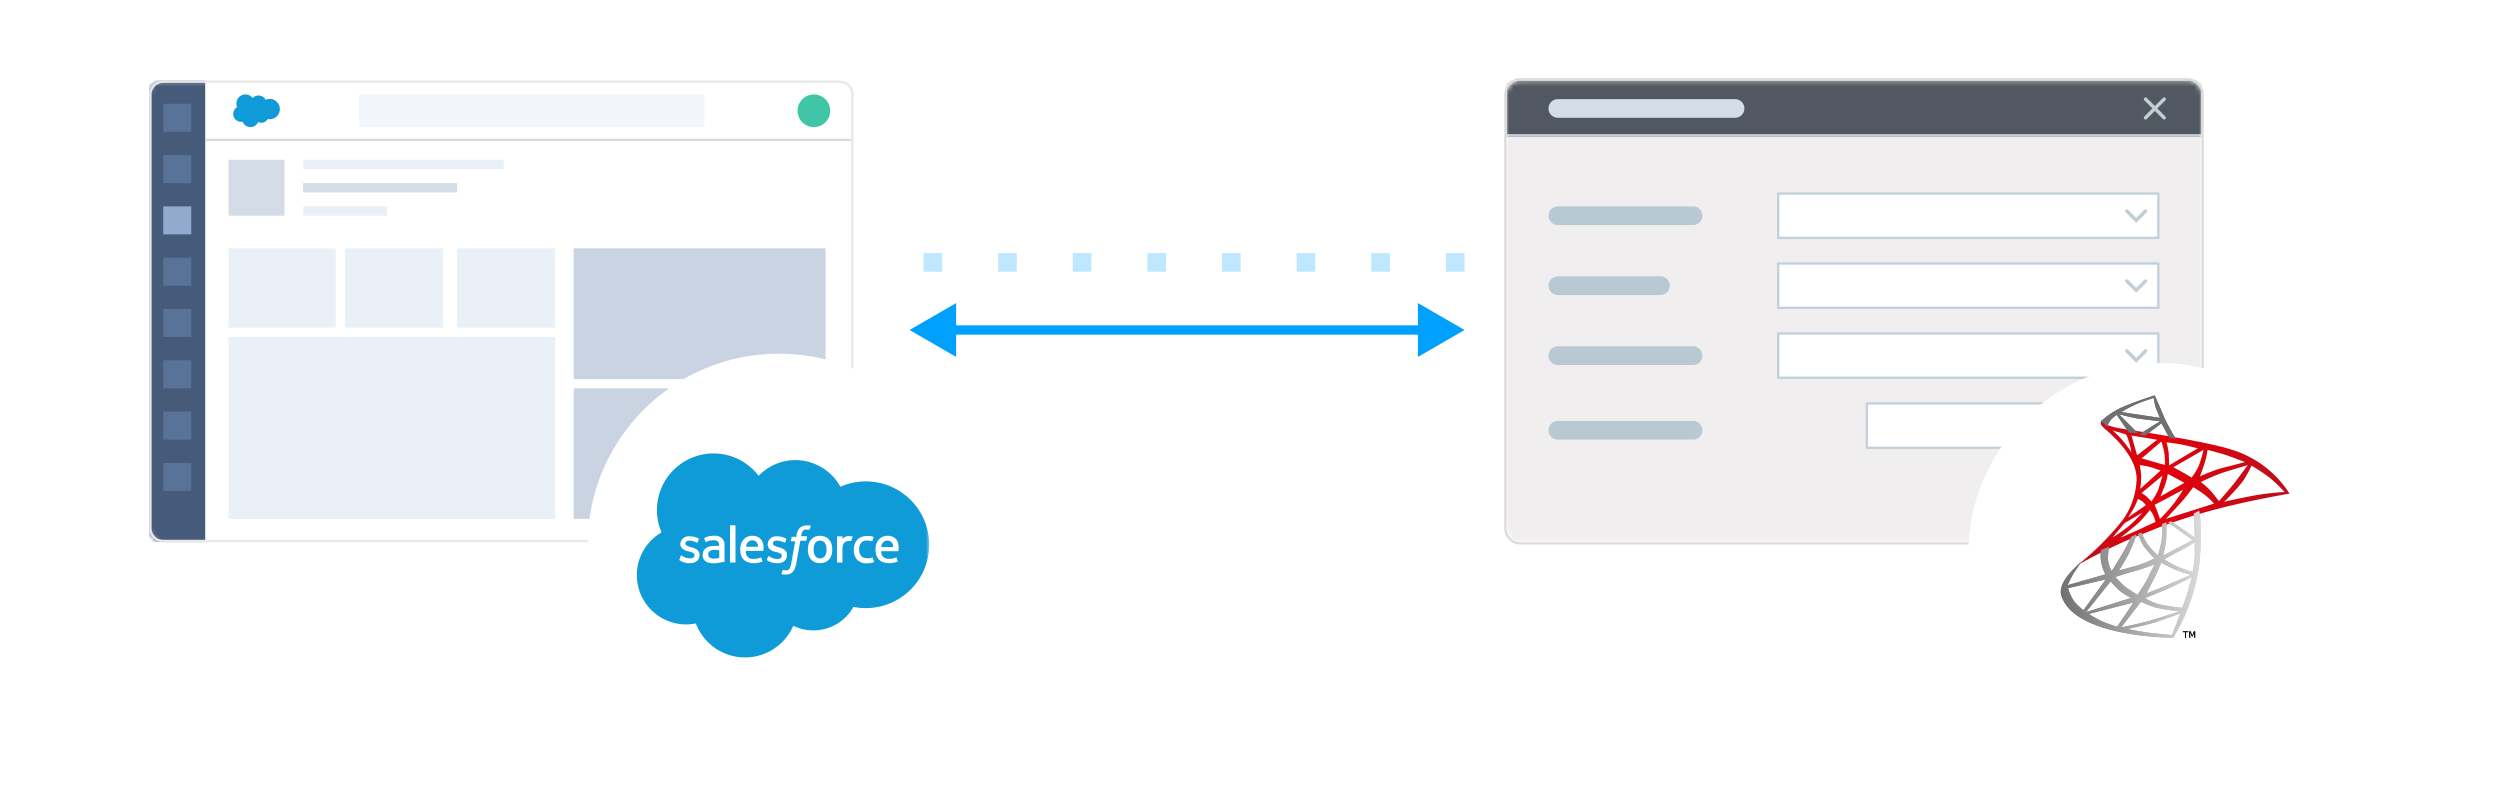 <svg xmlns="http://www.w3.org/2000/svg" width="536" height="172" fill="none" viewBox="0 0 536 172">
  <mask id="a" width="151" height="100" x="32" y="17" maskUnits="userSpaceOnUse" style="mask-type:luminance">
    <path fill="#fff" d="M180 17.25H35a3 3 0 0 0-3 3v93a3 3 0 0 0 3 3h145a3 3 0 0 0 3-3v-93a3 3 0 0 0-3-3Z"/>
  </mask>
  <g mask="url(#a)">
    <path fill="#fff" d="M180 17.25H35a3 3 0 0 0-3 3v93a3 3 0 0 0 3 3h145a3 3 0 0 0 3-3v-93a3 3 0 0 0-3-3Z"/>
    <path fill="#0F9BD7" d="M54.161 21.024a1.755 1.755 0 0 1 1.266-.546 1.766 1.766 0 0 1 1.538.916c.273-.123.569-.186.868-.185a2.162 2.162 0 0 1 2.073 1.543 2.18 2.18 0 0 1-1.244 2.641 2.166 2.166 0 0 1-1.252.122 1.57 1.57 0 0 1-2.06.65 1.802 1.802 0 0 1-1.693 1.084 1.802 1.802 0 0 1-1.639-1.165 1.68 1.68 0 0 1-1.87-.966 1.694 1.694 0 0 1 .697-2.159 1.946 1.946 0 0 1 .8-2.443 1.929 1.929 0 0 1 2.516.497"/>
    <path fill="#E9F0F8" d="M49 72.25h70v39H49v-39Z"/>
    <path fill="#CAD3E1" d="M123 83.25h54v28h-54v-28Zm0-30h54v28h-54v-28Z"/>
    <path fill="#E9F0F8" d="M49 53.25h23v17H49v-17Z"/>
    <path fill="#D3DCE7" d="M49 34.25h12v12H49v-12Z"/>
    <path fill="#E9F0F8" d="M65 46.25h18v-2H65v2Z"/>
    <path fill="#D3DCE7" d="M65 41.25h33v-2H65v2Z"/>
    <path fill="#E9F0F8" d="M65 36.25h43v-2H65v2Z"/>
    <path fill="#F2F5FA" d="M77 27.25h74v-7H77v7Z"/>
    <path fill="#40C6A7" d="M178 23.75a3.5 3.5 0 1 0-7 0 3.5 3.5 0 0 0 7 0Z"/>
    <path fill="#E9F0F8" d="M74 53.25h21v17H74v-17Zm24 0h21v17H98v-17Z"/>
    <path fill="#465B7A" d="M32 17.25h12v99H32v-99Z"/>
    <path stroke="#D9DADC" stroke-width=".5" d="M44 30h139"/>
    <path fill="#587298" d="M35 22.25h6v6h-6v-6Zm0 11h6v6h-6v-6Z"/>
    <path fill="#91AACE" d="M35 44.25h6v6h-6v-6Z"/>
    <path fill="#587298" d="M35 55.25h6v6h-6v-6Zm0 11h6v6h-6v-6Zm0 11h6v6h-6v-6Zm0 11h6v6h-6v-6Zm0 11h6v6h-6v-6Z"/>
  </g>
  <path stroke="#E8E8E8" stroke-width=".5" d="M180 17.5H35a2.75 2.75 0 0 0-2.75 2.75v93A2.75 2.75 0 0 0 35 116h145a2.75 2.75 0 0 0 2.75-2.75v-93A2.75 2.75 0 0 0 180 17.5Z"/>
  <mask id="b" width="149" height="100" x="323" y="17" maskUnits="userSpaceOnUse" style="mask-type:luminance">
    <path fill="#fff" d="M469 17.25H326a3 3 0 0 0-3 3v93a3 3 0 0 0 3 3h143a3 3 0 0 0 3-3v-93a3 3 0 0 0-3-3Z"/>
  </mask>
  <g mask="url(#b)">
    <path fill="#F1EEF0" d="M469 17.25H326a3 3 0 0 0-3 3v93a3 3 0 0 0 3 3h143a3 3 0 0 0 3-3v-93a3 3 0 0 0-3-3Z"/>
    <path fill="#525861" d="M323 17.25h149v12H323v-12Z"/>
    <path fill="#fff" stroke="#C2D0D9" stroke-width=".5" d="M381.25 41.5h81.5V51h-81.5v-9.5Zm0 15h81.5V66h-81.5v-9.5Zm0 15h81.5V81h-81.5v-9.5Zm19 15h62.5V96h-62.5v-9.5Z"/>
    <path fill="#D3DCE7" d="M372 25.25h-38a2 2 0 1 1 0-4h38a2 2 0 1 1 0 4Z"/>
    <path fill="#B9C9D3" d="M363 48.25h-29a2 2 0 1 1 0-4h29a2 2 0 1 1 0 4Zm-7 15h-22a2 2 0 1 1 0-4h22a2 2 0 1 1 0 4Zm7 15h-29a2 2 0 1 1 0-4h29a2 2 0 1 1 0 4Zm0 16h-29a2 2 0 1 1 0-4h29a2 2 0 1 1 0 4Z"/>
    <path stroke="#C2D0D9" stroke-width=".5" d="M323 29h149"/>
    <path stroke="#C4CDD2" stroke-linecap="round" stroke-width=".75" d="m460 21.25 4 4m0-4-4 4m-4 20 2 2 2-2m-4 15 2 2 2-2m-4 15 2 2 2-2m-4 15 2 2 2-2"/>
  </g>
  <path stroke="#DCDCDC" stroke-width=".5" d="M469 17H326a3.25 3.25 0 0 0-3.25 3.25v93a3.25 3.25 0 0 0 3.25 3.25h143a3.25 3.25 0 0 0 3.25-3.25v-93A3.25 3.25 0 0 0 469 17Z"/>
  <g filter="url(#c)">
    <path fill="#fff" d="M167.011 70.25h-.001c-22.649 0-41.01 18.361-41.01 41.01v.001c0 22.65 18.361 41.011 41.01 41.011h.001c22.65 0 41.011-18.361 41.011-41.011v-.001c0-22.649-18.361-41.01-41.011-41.01Z"/>
    <mask id="d" width="64" height="47" x="136" y="90" maskUnits="userSpaceOnUse" style="mask-type:luminance">
      <path fill="#fff" d="M136 90.25h63.419v46.508H136V90.25Z"/>
    </mask>
    <g mask="url(#d)">
      <path fill="#0F9BD7" d="M162.622 96.479a10.963 10.963 0 0 1 7.934-3.41 11.09 11.09 0 0 1 9.64 5.721 13.255 13.255 0 0 1 5.44-1.155 13.593 13.593 0 0 1 11.295 6.039 13.596 13.596 0 0 1 2.225 6.215 13.597 13.597 0 0 1-.968 6.531 13.595 13.595 0 0 1-12.552 8.387c-.89.004-1.778-.086-2.649-.268a9.863 9.863 0 0 1-12.91 4.058 11.275 11.275 0 0 1-16.862 4.705 11.28 11.28 0 0 1-4.024-5.212c-.705.143-1.423.213-2.143.212a10.576 10.576 0 0 1-10.159-7.87 10.578 10.578 0 0 1 4.945-11.861 12.132 12.132 0 0 1 7.005-16.196 12.139 12.139 0 0 1 6.486-.503 12.138 12.138 0 0 1 7.297 4.537"/>
      <path fill="#fff" d="M145.668 114.391a.13.13 0 0 0-.022.071c0 .025.008.05.022.071l.366.211a3.8 3.8 0 0 0 1.86.437c1.283 0 2.086-.677 2.086-1.776 0-1.014-.901-1.409-1.747-1.649h-.113c-.634-.211-1.184-.394-1.184-.803 0-.352.324-.621.817-.621a3.656 3.656 0 0 1 1.635.424s.127.07.169 0c.043-.071.24-.649.254-.705a.113.113 0 0 0 0-.141 3.606 3.606 0 0 0-1.832-.493h-.127a1.766 1.766 0 0 0-1.326.381 1.785 1.785 0 0 0-.661 1.211c0 1.071.902 1.41 1.748 1.649h.14c.621.197 1.156.353 1.156.789 0 .395-.352.691-.916.691a2.977 2.977 0 0 1-1.649-.479l-.211-.127s-.127-.071-.169 0l-.296.859Zm18.772 0v.141a3.798 3.798 0 0 0 2.226.648c1.283 0 2.073-.676 2.073-1.775 0-1.015-.902-1.41-1.734-1.649h-.113c-.634-.211-1.184-.395-1.184-.803 0-.353.31-.621.818-.621a3.595 3.595 0 0 1 1.62.424s.127.07.169 0c.043-.071.24-.649.268-.705.029-.056 0-.113-.07-.141a3.568 3.568 0 0 0-1.833-.493h-.098a1.782 1.782 0 0 0-1.369.425 1.793 1.793 0 0 0-.618 1.294c0 1.071.902 1.409 1.748 1.649h.126c.621.197 1.156.352 1.156.789 0 .395-.352.691-.902.691a2.967 2.967 0 0 1-1.649-.48l-.211-.127h-.169l-.254.733Zm13.84-3.297a2.445 2.445 0 0 0-.494-.93c-.22-.271-.5-.488-.817-.635-.736-.3-1.561-.3-2.297 0a2.27 2.27 0 0 0-.818.635c-.229.27-.398.588-.493.93a4.346 4.346 0 0 0 0 2.297c.101.34.269.656.493.93.225.263.504.474.818.62.736.3 1.561.3 2.297 0 .314-.146.592-.357.817-.62.225-.274.392-.59.494-.93a4.326 4.326 0 0 0 0-2.297Zm-1.071 1.141c.024.494-.099.985-.353 1.409a1.294 1.294 0 0 1-1.036.508 1.313 1.313 0 0 1-1.036-.508 2.638 2.638 0 0 1-.338-1.409c-.019-.492.097-.98.338-1.409a1.334 1.334 0 0 1 1.609-.362c.179.085.338.209.463.362.252.425.375.915.353 1.409Z"/>
      <path fill="#fff" fill-rule="evenodd" d="M187.102 114.04a.099.099 0 0 0-.034-.059.103.103 0 0 0-.107-.012c-.16.064-.325.111-.494.141a3.705 3.705 0 0 1-.577 0 1.664 1.664 0 0 1-1.226-.451 2.066 2.066 0 0 1-.465-1.409 2.32 2.32 0 0 1 .408-1.41 1.413 1.413 0 0 1 1.184-.521c.386-.011.772.041 1.142.155 0 0 .084 0 .112-.071l.268-.733v-.126a4.07 4.07 0 0 0-.704-.183 6.74 6.74 0 0 0-.804 0 2.928 2.928 0 0 0-1.198.225 2.575 2.575 0 0 0-.859.62 2.74 2.74 0 0 0-.522.93 3.834 3.834 0 0 0-.169 1.156 3.093 3.093 0 0 0 .705 2.128 2.721 2.721 0 0 0 2.114.789 4.488 4.488 0 0 0 1.522-.268.12.12 0 0 0 .019-.063.12.12 0 0 0-.019-.063l-.296-.775Zm5.482-3.157a2.476 2.476 0 0 0-.465-.846 2.17 2.17 0 0 0-.691-.522 2.653 2.653 0 0 0-1.043-.211 2.81 2.81 0 0 0-1.197.226c-.317.159-.6.379-.832.648a2.814 2.814 0 0 0-.493.93 4.382 4.382 0 0 0-.155 1.156c-.006.392.051.782.169 1.155.106.344.283.661.522.93.26.264.571.47.915.607a4 4 0 0 0 1.311.211 3.88 3.88 0 0 0 1.818-.366s.085 0 0-.17l-.239-.662a.114.114 0 0 0-.142 0 3.425 3.425 0 0 1-1.479.268 1.72 1.72 0 0 1-1.24-.423 1.69 1.69 0 0 1-.423-1.212h3.622a.095.095 0 0 0 .037-.008.115.115 0 0 0 .033-.021.102.102 0 0 0 .028-.07 4.024 4.024 0 0 0-.098-1.564l.042-.056Zm-3.65.817a2.14 2.14 0 0 1 .296-.86 1.277 1.277 0 0 1 1.021-.517 1.27 1.27 0 0 1 1.022.517c.153.262.235.557.24.86h-2.579Zm-25.368-.817a2.256 2.256 0 0 0-.451-.846 2.18 2.18 0 0 0-.69-.522 2.653 2.653 0 0 0-1.043-.211 2.815 2.815 0 0 0-1.198.226c-.317.159-.6.379-.832.648a2.814 2.814 0 0 0-.493.93 4.382 4.382 0 0 0-.155 1.156c-.005.392.052.782.169 1.155.106.344.284.661.522.93.26.264.571.47.915.607.422.144.866.215 1.311.211a3.88 3.88 0 0 0 1.818-.366s.085 0 0-.17l-.225-.662a.113.113 0 0 0-.141 0 3.512 3.512 0 0 1-1.494.268 1.408 1.408 0 0 1-1.62-1.705h3.621a.1.1 0 0 0 .055-.017.106.106 0 0 0 .044-.082 3.877 3.877 0 0 0-.113-1.564v.014Zm-3.607.761c.029-.306.13-.601.295-.86a1.277 1.277 0 0 1 1.022-.516 1.274 1.274 0 0 1 1.022.516c.152.261.234.557.239.86h-2.578Z" clip-rule="evenodd"/>
      <path fill="#fff" d="M153.588 111.474h-.564a3.12 3.12 0 0 0-.901.127 2.124 2.124 0 0 0-.747.338c-.222.16-.405.367-.536.607a1.76 1.76 0 0 0-.183.831c-.013.285.04.57.155.831.106.228.272.423.479.564.222.153.471.263.733.324.315.065.636.098.958.099a6.983 6.983 0 0 0 1.099-.099l.916-.169h.254a.121.121 0 0 0 .059-.043.133.133 0 0 0 .026-.069v-3.425a2.054 2.054 0 0 0-.578-1.607 2.442 2.442 0 0 0-1.663-.493c-.326 0-.651.028-.972.085a3.466 3.466 0 0 0-1.114.408.125.125 0 0 0-.021.07c0 .026.007.05.021.071l.268.691a.081.081 0 0 0 .056.021.086.086 0 0 0 .057-.021 3.656 3.656 0 0 1 1.578-.367 1.5 1.5 0 0 1 .902.24c.197.141.296.381.296.859v.156a5.114 5.114 0 0 0-.592-.071l.014.042Zm-1.423 2.495a.61.61 0 0 1-.198-.212.758.758 0 0 1-.112-.464.782.782 0 0 1 .324-.705 1.655 1.655 0 0 1 1.042-.268c.331.01.66.038.987.085v1.649a7.24 7.24 0 0 1-.972.126 1.662 1.662 0 0 1-1.071-.211Z"/>
      <path fill="#fff" fill-rule="evenodd" d="M182.789 109.6a.098.098 0 0 0 .023-.063.1.1 0 0 0-.023-.064 3.034 3.034 0 0 0-.62-.098 1.83 1.83 0 0 0-.93.14 1.634 1.634 0 0 0-.606.451v-.437a.107.107 0 0 0-.009-.043.117.117 0 0 0-.061-.061.106.106 0 0 0-.043-.008h-.972a.108.108 0 0 0-.071.037.114.114 0 0 0-.028.075v5.398a.12.12 0 0 0 .019.063c.013.018.03.033.051.041a.107.107 0 0 0 .043.009h.944a.09.09 0 0 0 .046-.004.098.098 0 0 0 .063-.063.103.103 0 0 0 .004-.046v-2.692a3.106 3.106 0 0 1 .127-.958c.059-.197.165-.375.31-.521a.944.944 0 0 1 .451-.268c.155-.048.317-.072.479-.071.136-.011.273-.011.408 0 0 0 .099 0 .127-.098.028-.099.24-.663.268-.761m-8.921-2.396a1.533 1.533 0 0 0-.366-.085 2.548 2.548 0 0 0-.494 0 2.08 2.08 0 0 0-1.536.55 3.086 3.086 0 0 0-.718 1.635v.253h-.931a.115.115 0 0 0-.075.029.112.112 0 0 0-.037.07l-.141.761c0 .07 0 .113.113.113h.803l-.803 4.538a5.808 5.808 0 0 1-.226.888 1.639 1.639 0 0 1-.254.521.661.661 0 0 1-.324.254c-.14.021-.282.021-.422 0h-.297a.814.814 0 0 1-.197-.071h-.126l-.268.747a.102.102 0 0 0-.03.071c0 .013.002.026.008.038a.087.087 0 0 0 .022.032l.324.099c.178.019.357.019.535 0a2.84 2.84 0 0 0 .888-.127 1.67 1.67 0 0 0 .663-.465c.211-.239.374-.516.479-.817.142-.394.245-.799.31-1.212l.817-4.623h1.198a.143.143 0 0 0 .127-.099l.127-.761c0-.07 0-.112-.113-.112h-1.155c.035-.278.096-.552.183-.818.057-.147.144-.281.253-.395a.882.882 0 0 1 .311-.183c.125-.022.254-.022.38 0h.648l.268-.761a.098.098 0 0 0 0-.126m-16.122 7.821a.119.119 0 0 1-.034.08.108.108 0 0 1-.036.024.107.107 0 0 1-.043.009h-.959a.103.103 0 0 1-.075-.034.098.098 0 0 1-.02-.036.126.126 0 0 1-.004-.043v-7.765c0-.028.01-.055.029-.075a.109.109 0 0 1 .07-.038h.959a.129.129 0 0 1 .076.036.14.14 0 0 1 .037.077v7.765Z" clip-rule="evenodd"/>
    </g>
  </g>
  <g filter="url(#e)">
    <path fill="#fff" d="M463.011 72.25C440.362 72.25 422 90.611 422 113.26v.001c0 22.65 18.361 41.011 41.01 41.011 22.65 0 41.012-18.361 41.012-41.011v-.001c0-22.649-18.361-41.01-41.011-41.01Z"/>
  </g>
  <path fill="url(#f)" d="M444.669 122.802a18.824 18.824 0 0 0-1.368 2.661l8.078-2.322a10.87 10.87 0 0 1-.905-2.725 6.965 6.965 0 0 1 0-2.51l1.692-.69c-.13.869-.199 1.745-.208 2.623.049.915.324 1.804.801 2.586 0 0 1.47-2.31 2.412-3.942.942-1.632 1.756-3.44 1.756-3.44l1.186-.477s-.877 2.411-1.574 3.879c-.697 1.469-2.232 3.88-2.232 3.88s2.581-.716 4.051-1.131a22.01 22.01 0 0 0 3.574-1.494 21.954 21.954 0 0 1-2.27-2.51c-.51-.868-.942-1.78-1.29-2.725l.735-.301c.4.984.915 1.919 1.536 2.787a20.991 20.991 0 0 0 2 2.11c.386-1.141.667-2.314.838-3.503.124-1.063.146-2.135.065-3.202l.942-.414a35.26 35.26 0 0 1-.065 3.678 23.42 23.42 0 0 1-.646 3.503l6.285-3.352-5.239-3.766.697-.263 5.032 3.465-.206-5.111 1.174-.602s.838 3.477 0 11.676a40.452 40.452 0 0 1-5.6 15.567s-21.406 0-23.999-9.189c-.827-2.989 4.245-7.018 4.245-7.018s-.942 1.518-1.497 2.272Zm0 6.089c.612.711 1.29 1.362 2.025 1.945l4.787-6.603-8.077 1.871c.26.999.697 1.943 1.29 2.787h-.025Zm7.844-4.219-5.289 6.579 9.651-3.064a14.121 14.121 0 0 1-2.452-1.569c-.877-.803-1.884-1.946-1.884-1.946h-.026Zm-1.754 8.588c1.035.411 2.085.784 3.148 1.117l3.497-5.173-9.562 2.41a20.476 20.476 0 0 0 2.942 1.646h-.025Zm8.258-4.231-4.233 5.486s3.704-.754 5.884-1.369c2.181-.614 6.568-2.071 6.568-2.071a41.774 41.774 0 0 1-5.096-.816 25.484 25.484 0 0 1-3.097-1.23h-.026Zm2.181 6.679c2.09.238 4.477.439 4.477.439l.799-2.047c.284-.715.981-2.586.981-2.586s-4.271 1.608-5.948 2.085c-1.677.477-5.42 1.255-5.42 1.255s2.994.615 5.111.854Zm-5.33-9.742a58.049 58.049 0 0 0 2.388 1.568 35.212 35.212 0 0 0 2.232-3.577c.49-1.093 1.444-2.926 1.444-2.926s-2.58.955-4 1.332c-1.419.376-4.4 1.33-4.4 1.33a19.34 19.34 0 0 0 2.324 2.273h.012Zm7.497-5.311s-.877 2.209-1.433 3.239c-.554 1.029-1.715 3.339-1.715 3.339s3.006-1.167 4.335-1.77c1.329-.602 5.162-2.222 5.162-2.222a20.403 20.403 0 0 1-3.536-1.193 39.14 39.14 0 0 1-2.825-1.393h.012Zm.658-.741s1.51.941 2.58 1.456c1.153.488 2.334.907 3.537 1.256 0 0 .308-2.21.386-3.164.077-.954 0-3.201 0-3.201s-1.961 1.256-2.8 1.669c-.838.415-3.716 1.984-3.716 1.984h.013Zm5.923 3.842s-3.51 1.732-4.994 2.385c-1.483.653-5.045 2.109-5.045 2.109a11.52 11.52 0 0 0 3.122 1.331c1.599.326 3.214.565 4.839.716 0 0 .851-2.21 1.161-3.365.31-1.155.903-3.176.903-3.176h.014Z"/>
  <path fill="url(#g)" d="M450.527 90.248a16.614 16.614 0 0 1 4.554-2.975c2.967-1.255 6.89-2.511 6.89-2.511s1.29 2.862 1.949 4.557a47.211 47.211 0 0 0 2.581 4.771l-1.433-.251-1.652-3.076-3.509 2.661-1.29-.288 4.503-2.813s-3.239-.376-4.723-.59c-1.483-.213-4.103-.928-4.103-.928l4.103 4.104-1.986-.188-2.581-3.766a7.038 7.038 0 0 0-1.291 1.079 3.943 3.943 0 0 0-.735 1.545l-1.277-1.331Zm4.283-1.908 8.271 1.255s-.593-1.444-.878-2.159a15.816 15.816 0 0 1-.451-2.109s-1.665.49-3.368 1.168a27.241 27.241 0 0 0-3.574 1.845Z"/>
  <path fill="url(#h)" d="M455.236 111.327a15.967 15.967 0 0 0 2.8-7.759c.748-5.951-6.645-11.386-7.277-12.127a1.038 1.038 0 0 1-.337-.589 1.014 1.014 0 0 1 .105-.666s.464 1.067 3.974 1.644c4.412.716 17.368 2.624 23.225 4.357 5.477 1.489 10.173 4.937 13.148 9.654 0 0-4.839.778-10.748 2.134a128.748 128.748 0 0 0-17.032 5.022c-2.697 1.092-5.794 2.26-8.284 3.401-5.522 2.512-9.47 4.822-9.47 4.822a59.909 59.909 0 0 0 9.896-9.893Zm-2.271-19.033s1.174 1.08 1.845 1.808 2.18 2.838 2.18 2.838a22.86 22.86 0 0 0-.709-2.725 6.148 6.148 0 0 0-.464-1.079l-2.852-.842Zm4.025 1.08 1.213 4.243 4.285-3.339-5.498-.904Zm6.453 1.256-4.272 3.641 4.981 1.431a14.419 14.419 0 0 0-.142-2.762 16.269 16.269 0 0 0-.62-2.285l.053-.025Zm1.044.176c.208.699.359 1.412.452 2.134.104.879.104 2.837.104 2.837l6.167-3.654s-2.232-.589-3.755-.866a44.46 44.46 0 0 0-3.019-.427l.051-.024Zm8 1.606-6.516 3.767 2.014 1.092c.642.355 1.274.728 1.896 1.118a13.019 13.019 0 0 0 1.535-2.512 27.996 27.996 0 0 0 1.02-3.439l.051-.026Zm.826 0a18.249 18.249 0 0 1-.645 2.913c-.316.943-.647 1.88-.993 2.812a38.645 38.645 0 0 1 4.257-1.669 552.92 552.92 0 0 0 5.393-1.394s-2.579-1.017-3.999-1.481c-1.42-.465-4.064-1.155-4.064-1.155l.051-.026Zm8.658 3.29s-4.026 1.179-5.613 1.707a50.045 50.045 0 0 0-4.516 1.934 18.12 18.12 0 0 1 1.909 1.657c.788.841 1.988 2.435 1.988 2.435s2.581-2.887 3.716-4.406c1.136-1.52 2.465-3.302 2.465-3.302l.051-.025Zm.761.088a22.961 22.961 0 0 1-1.884 3.427 44.312 44.312 0 0 1-3.986 4.357s4.283-.98 7.238-1.47a51.464 51.464 0 0 1 5.716-.615 32.273 32.273 0 0 0-3.2-3.064 39.793 39.793 0 0 0-3.935-2.61l.051-.025Zm-23.974-.088c.178.802.281 1.616.31 2.435a18.697 18.697 0 0 1-.194 2.674l4.362-3.942s-1.213-.439-2.232-.74a16.868 16.868 0 0 0-2.297-.402l.051-.025Zm4.891 2.26-4.529 3.766c.421.218.816.483 1.174.791.439.427.981 1.004.981 1.004a12.3 12.3 0 0 0 1.548-2.787c.348-1.218.826-2.774.826-2.774Zm1.123-.365c-.112.724-.28 1.437-.504 2.135-.322.991-1.084 2.723-1.084 2.723l5.162-2.949-3.574-1.909Zm3.329 3.39-6.155 3.252s.412.929.632 1.531c.219.603.516 1.519.516 1.519s1.858-1.883 2.916-3.264a34.978 34.978 0 0 0 2.091-3.101v.063Zm2.129-.515s-1.652 2.222-2.671 3.315l-3.175 3.452 10.323-3.276a20.685 20.685 0 0 0-2-1.859 21.52 21.52 0 0 0-2.477-1.632Zm-12.645 4.319c-.416.72-.847 1.431-1.291 2.134l3.781-2.623a3.903 3.903 0 0 0-.826-.842 4.77 4.77 0 0 0-.891-.477 13.463 13.463 0 0 1-.773 1.808Zm1.793 1.092-3.871 2.272-2.581 3.088a39.228 39.228 0 0 0 3.562-2.51c1.264-1.093 2.89-2.85 2.89-2.85Zm1.574-.565a30.57 30.57 0 0 1-2.335 2.687c-1.02.954-4.026 3.302-4.026 3.302s4-1.732 4.8-2.135c.8-.401 2.749-1.255 2.749-1.255a8.818 8.818 0 0 0-.504-1.544 55.867 55.867 0 0 0-.684-1.055Z"/>
  <path fill="#000" d="M468.01 135.369h1.162v.163h-.491v1.255h-.18v-1.255h-.491v-.163Zm1.38 0h.285l.347.941.349-.941h.271v1.38h-.18v-1.255l-.349.942h-.181l-.361-.942v1.255h-.181v-1.38Z"/>
  <path fill="url(#i)" d="M444.669 122.802a18.824 18.824 0 0 0-1.368 2.661l8.078-2.322a10.87 10.87 0 0 1-.905-2.725 6.965 6.965 0 0 1 0-2.51l1.692-.69c-.13.869-.199 1.745-.208 2.623.049.915.324 1.804.801 2.586 0 0 1.47-2.31 2.412-3.942.942-1.632 1.756-3.44 1.756-3.44l1.186-.477s-.877 2.411-1.574 3.879c-.697 1.469-2.232 3.88-2.232 3.88s2.581-.716 4.051-1.131a22.01 22.01 0 0 0 3.574-1.494 21.954 21.954 0 0 1-2.27-2.51c-.51-.868-.942-1.78-1.29-2.725l.735-.301c.4.984.915 1.919 1.536 2.787a20.991 20.991 0 0 0 2 2.11c.386-1.141.667-2.314.838-3.503.124-1.063.146-2.135.065-3.202l.942-.414a35.26 35.26 0 0 1-.065 3.678 23.42 23.42 0 0 1-.646 3.503l6.285-3.352-5.239-3.766.697-.263 5.032 3.465-.206-5.111 1.174-.602s.838 3.477 0 11.676a40.452 40.452 0 0 1-5.6 15.567s-21.406 0-23.999-9.189c-.827-2.989 4.245-7.018 4.245-7.018s-.942 1.518-1.497 2.272Zm0 6.089c.612.711 1.29 1.362 2.025 1.945l4.787-6.603-8.077 1.871c.26.999.697 1.943 1.29 2.787h-.025Zm7.844-4.219-5.289 6.579 9.651-3.064a14.121 14.121 0 0 1-2.452-1.569c-.877-.803-1.884-1.946-1.884-1.946h-.026Zm-1.754 8.588c1.035.411 2.085.784 3.148 1.117l3.497-5.173-9.562 2.41a20.476 20.476 0 0 0 2.942 1.646h-.025Zm8.258-4.231-4.233 5.486s3.704-.754 5.884-1.369c2.181-.614 6.568-2.071 6.568-2.071a41.774 41.774 0 0 1-5.096-.816 25.484 25.484 0 0 1-3.097-1.23h-.026Zm2.181 6.679c2.09.238 4.477.439 4.477.439l.799-2.047c.284-.715.981-2.586.981-2.586s-4.271 1.608-5.948 2.085c-1.677.477-5.42 1.255-5.42 1.255s2.994.615 5.111.854Zm-5.33-9.742a58.049 58.049 0 0 0 2.388 1.568 35.212 35.212 0 0 0 2.232-3.577c.49-1.093 1.444-2.926 1.444-2.926s-2.58.955-4 1.332c-1.419.376-4.4 1.33-4.4 1.33a19.34 19.34 0 0 0 2.324 2.273h.012Zm7.497-5.311s-.877 2.209-1.433 3.239c-.554 1.029-1.715 3.339-1.715 3.339s3.006-1.167 4.335-1.77c1.329-.602 5.162-2.222 5.162-2.222a20.403 20.403 0 0 1-3.536-1.193 39.14 39.14 0 0 1-2.825-1.393h.012Zm.658-.741s1.51.941 2.58 1.456c1.153.488 2.334.907 3.537 1.256 0 0 .308-2.21.386-3.164.077-.954 0-3.201 0-3.201s-1.961 1.256-2.8 1.669c-.838.415-3.716 1.984-3.716 1.984h.013Zm5.923 3.842s-3.51 1.732-4.994 2.385c-1.483.653-5.045 2.109-5.045 2.109a11.52 11.52 0 0 0 3.122 1.331c1.599.326 3.214.565 4.839.716 0 0 .851-2.21 1.161-3.365.31-1.155.903-3.176.903-3.176h.014Z"/>
  <path fill="url(#j)" d="M450.527 90.248a16.614 16.614 0 0 1 4.554-2.975c2.967-1.255 6.89-2.511 6.89-2.511s1.29 2.862 1.949 4.557a47.211 47.211 0 0 0 2.581 4.771l-1.433-.251-1.652-3.076-3.509 2.661-1.29-.288 4.503-2.813s-3.239-.376-4.723-.59c-1.483-.213-4.103-.928-4.103-.928l4.103 4.104-1.986-.188-2.581-3.766a7.038 7.038 0 0 0-1.291 1.079 3.943 3.943 0 0 0-.735 1.545l-1.277-1.331Zm4.283-1.908 8.271 1.255s-.593-1.444-.878-2.159a15.816 15.816 0 0 1-.451-2.109s-1.665.49-3.368 1.168a27.241 27.241 0 0 0-3.574 1.845Z"/>
  <path fill="#000" d="M468.01 135.369h1.162v.163h-.491v1.255h-.18v-1.255h-.491v-.163Zm1.38 0h.285l.347.941.349-.941h.271v1.38h-.18v-1.255l-.349.942h-.181l-.361-.942v1.255h-.181v-1.38Z"/>
  <path fill="#00A0FF" d="m314 70.75-10-5.774v11.548l10-5.774Zm-119 0 10 5.774V64.977l-10 5.773Zm110-1H204v2h101v-2Z"/>
  <path stroke="#00A0FF" stroke-dasharray="4 12" stroke-opacity=".25" stroke-width="4" d="M314 56.25H195"/>
  <defs>
    <linearGradient id="f" x1="441.843" x2="471.907" y1="123.141" y2="123.141" gradientUnits="userSpaceOnUse">
      <stop stop-color="#717070"/>
      <stop offset="1" stop-color="#DADADA"/>
    </linearGradient>
    <linearGradient id="g" x1="637.901" x2="835.979" y1="150.056" y2="150.056" gradientUnits="userSpaceOnUse">
      <stop stop-color="#717070"/>
      <stop offset="1" stop-color="#DADADA"/>
    </linearGradient>
    <linearGradient id="h" x1="445.34" x2="490.874" y1="105.665" y2="105.665" gradientUnits="userSpaceOnUse">
      <stop stop-color="#BE0E1C"/>
      <stop offset=".38" stop-color="#E3010B"/>
      <stop offset=".99" stop-color="#BE0E1C"/>
    </linearGradient>
    <linearGradient id="i" x1="441.843" x2="471.907" y1="123.141" y2="123.141" gradientUnits="userSpaceOnUse">
      <stop stop-color="#717070"/>
      <stop offset="1" stop-color="#DADADA"/>
    </linearGradient>
    <linearGradient id="j" x1="637.901" x2="835.979" y1="150.056" y2="150.056" gradientUnits="userSpaceOnUse">
      <stop stop-color="#717070"/>
      <stop offset="1" stop-color="#DADADA"/>
    </linearGradient>
    <filter id="c" width="104.318" height="104.318" x="114.852" y="64.676" color-interpolation-filters="sRGB" filterUnits="userSpaceOnUse">
      <feFlood flood-opacity="0" result="BackgroundImageFix"/>
      <feColorMatrix in="SourceAlpha" result="hardAlpha" values="0 0 0 0 0 0 0 0 0 0 0 0 0 0 0 0 0 0 127 0"/>
      <feOffset dy="5.574"/>
      <feGaussianBlur stdDeviation="5.574"/>
      <feComposite in2="hardAlpha" operator="out"/>
      <feColorMatrix values="0 0 0 0 0.016 0 0 0 0 0.392 0 0 0 0 0.69 0 0 0 0.1 0"/>
      <feBlend in2="BackgroundImageFix" result="effect1_dropShadow_229_263"/>
      <feBlend in="SourceGraphic" in2="effect1_dropShadow_229_263" result="shape"/>
    </filter>
    <filter id="e" width="104.318" height="104.318" x="410.852" y="66.676" color-interpolation-filters="sRGB" filterUnits="userSpaceOnUse">
      <feFlood flood-opacity="0" result="BackgroundImageFix"/>
      <feColorMatrix in="SourceAlpha" result="hardAlpha" values="0 0 0 0 0 0 0 0 0 0 0 0 0 0 0 0 0 0 127 0"/>
      <feOffset dy="5.574"/>
      <feGaussianBlur stdDeviation="5.574"/>
      <feComposite in2="hardAlpha" operator="out"/>
      <feColorMatrix values="0 0 0 0 0.016 0 0 0 0 0.392 0 0 0 0 0.69 0 0 0 0.1 0"/>
      <feBlend in2="BackgroundImageFix" result="effect1_dropShadow_229_263"/>
      <feBlend in="SourceGraphic" in2="effect1_dropShadow_229_263" result="shape"/>
    </filter>
  </defs>
</svg>
